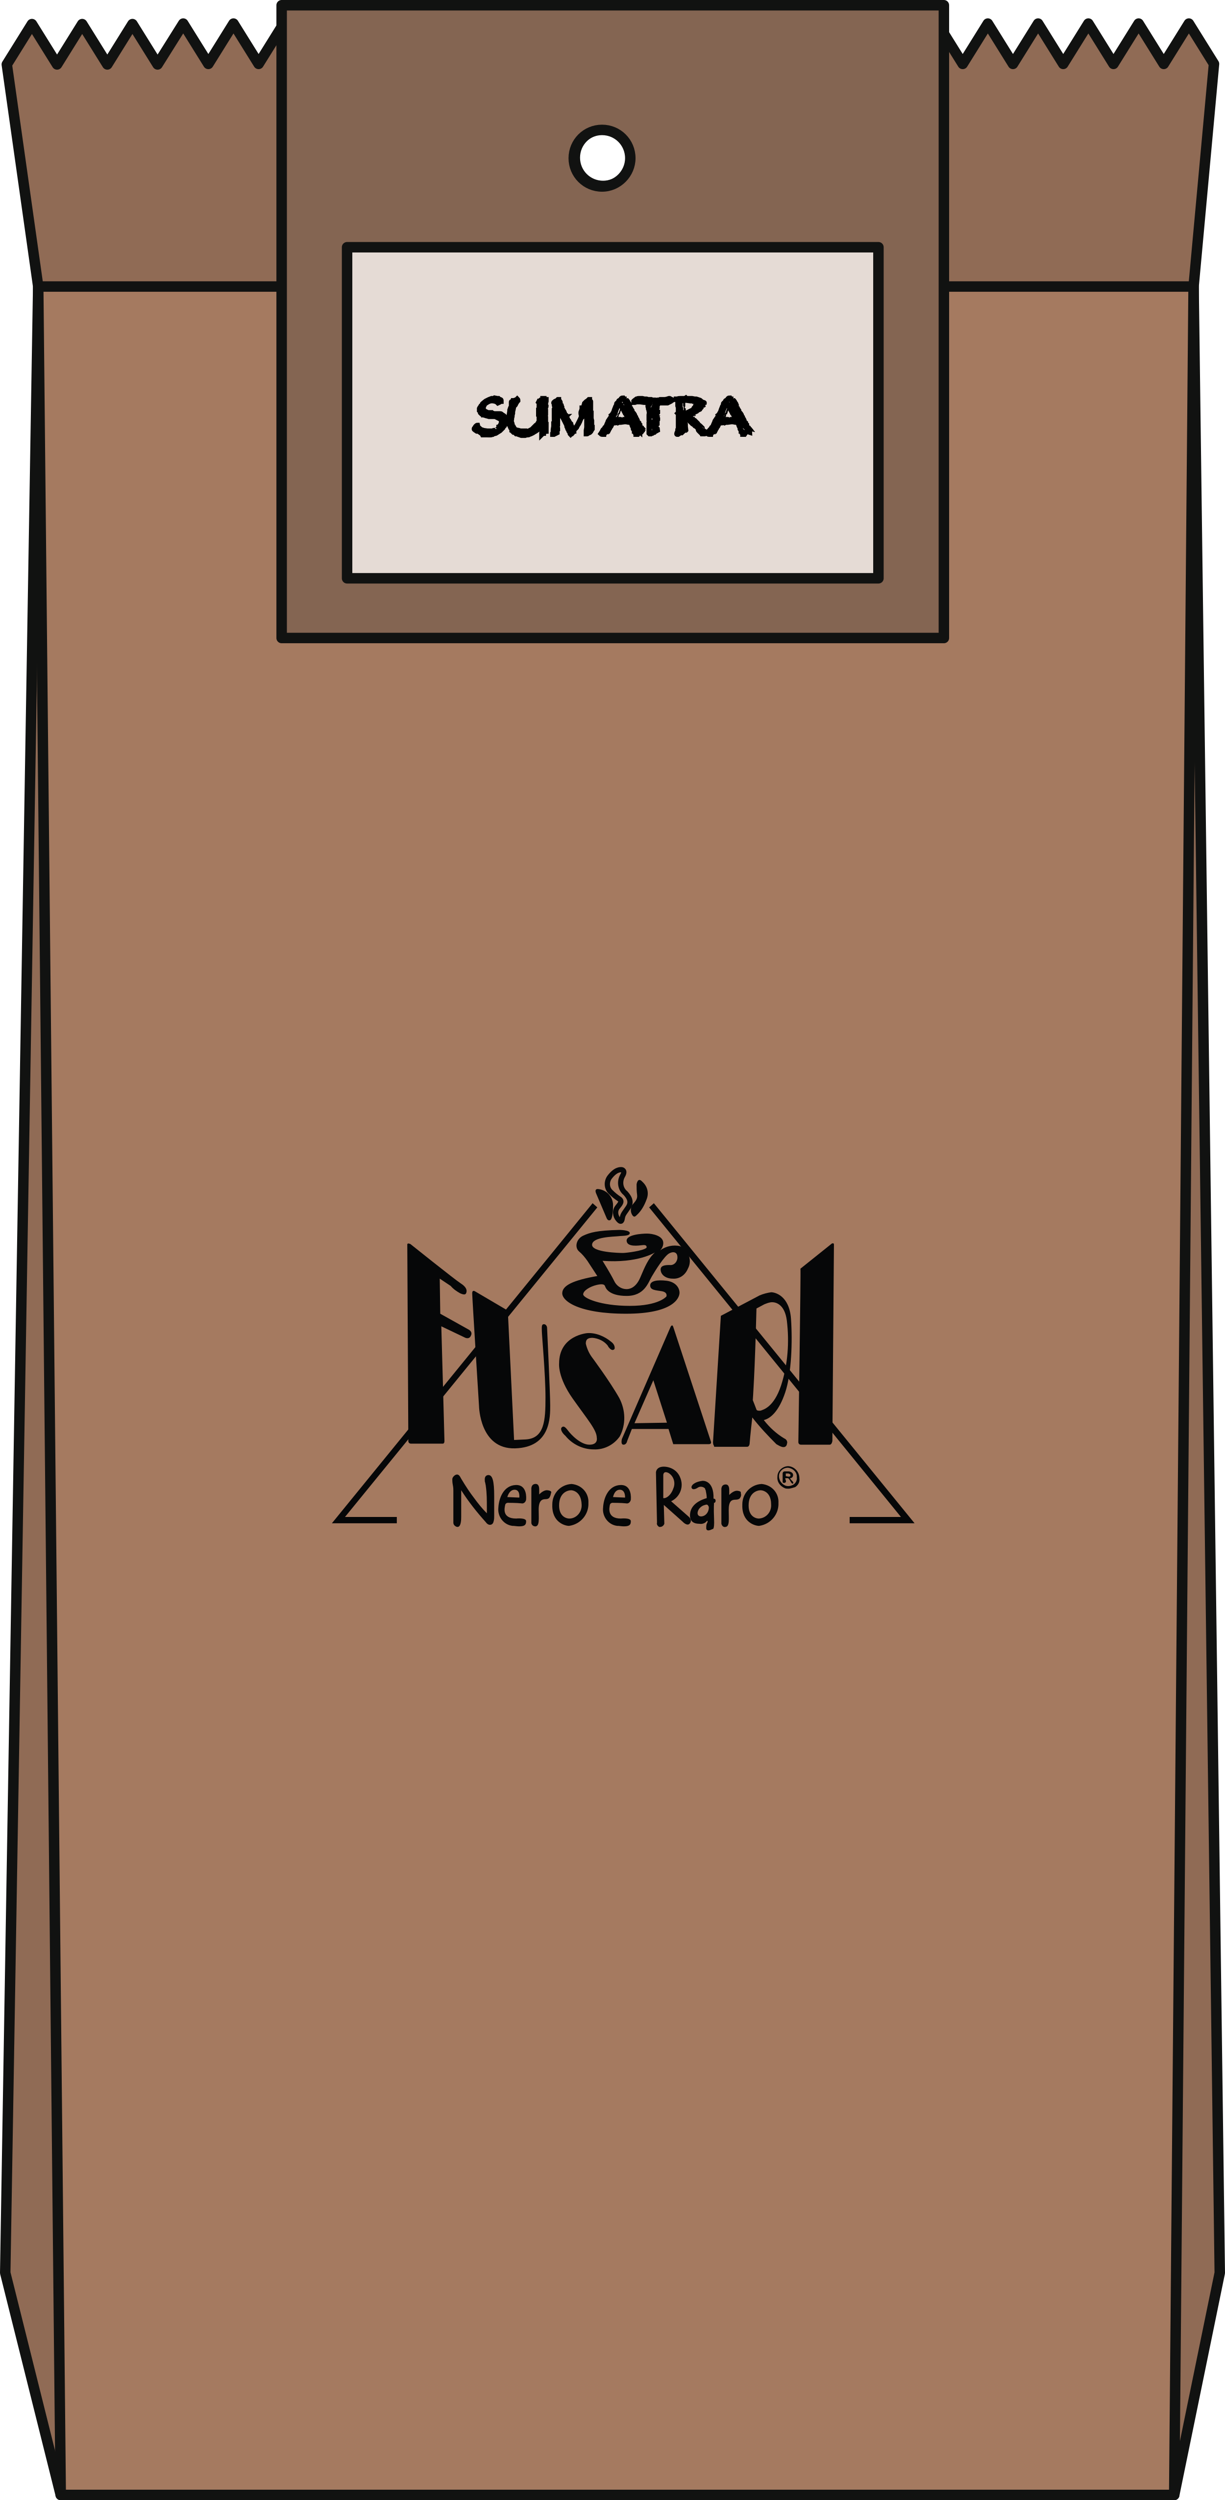 <?xml version="1.0" encoding="utf-8"?>
<!-- Generator: Adobe Illustrator 25.3.0, SVG Export Plug-In . SVG Version: 6.00 Build 0)  -->
<svg version="1.1" id="Livello_1" xmlns="http://www.w3.org/2000/svg" xmlns:xlink="http://www.w3.org/1999/xlink" x="0px" y="0px"
	 viewBox="0 0 234 477.3" style="enable-background:new 0 0 234 477.3;" xml:space="preserve">
<style type="text/css">
	.st0{fill:#906B55;stroke:#111211;stroke-width:2;stroke-linejoin:round;}
	.st1{fill:#A57A60;stroke:#111211;stroke-width:2;stroke-linejoin:round;}
	.st2{fill:#060708;}
	.st3{fill-rule:evenodd;clip-rule:evenodd;fill:#060708;}
	.st4{fill:none;stroke:#060708;}
	.st5{fill:#846552;stroke:#111211;stroke-width:2;stroke-linejoin:round;}
	.st6{fill:#E5DBD5;stroke:#111211;stroke-width:2;stroke-linejoin:round;}
	.st7{enable-background:new    ;}
	.st8{fill:none;stroke:#000000;}
</style>
<path class="st0" d="M224.3,476.3H11.6L1,433.9L7.3,54.7l-6-42.4l4.8-7.7l4.8,7.7l4.8-7.7l4.8,7.7l4.8-7.7l4.8,7.7L35,4.5l4.8,7.7
	l4.8-7.7l4.8,7.7l4.8-7.7l4.8,7.7l4.8-7.7l4.8,7.7l4.8-7.7l4.8,7.7L83,4.5l4.8,7.7l4.8-7.7l4.8,7.7l4.8-7.7l4.8,7.7l4.8-7.7l4.8,7.7
	l4.8-7.7l4.8,7.7l4.8-7.7l4.8,7.7l4.8-7.7l4.8,7.7l4.8-7.7l4.8,7.7l4.8-7.7l4.8,7.7l4.9-7.7l4.8,7.7l4.8-7.7l4.8,7.7l4.8-7.7
	l4.8,7.7l4.8-7.7l4.8,7.7l4.8-7.7l4.8,7.7l4.8-7.7l4.8,7.7l4.8-7.7l4.8,7.7L228,54.7l5,379.2L224.3,476.3L224.3,476.3z M115.2,24.7
	c-3,0-5.4,2.4-5.4,5.4s2.4,5.4,5.4,5.4s5.4-2.4,5.4-5.4S118.2,24.7,115.2,24.7L115.2,24.7z"/>
<path class="st1" d="M224.3,476.3H11.6L7.3,54.7H228L224.3,476.3z"/>
<path class="st2" d="M174.7,290.8h-12.4v-1.2h9.8L124,230.5l0.9-0.8L174.7,290.8z M75.8,290.8H63.4l49.8-61.1l0.9,0.8l-48.2,59.1
	h9.9L75.8,290.8z"/>
<path class="st3" d="M78.4,237.5c0,0-0.6-0.3-0.6,0.1s0.2,37.5,0.2,37.5c0,0.3,0.2,0.5,0.5,0.5l0,0h6c0,0,0.4,0.1,0.4-0.5
	s-0.6-21.9-0.6-21.9l4.4,2.1c0,0,0.8,0.5,1.2-0.2s0-1.1-0.6-1.4l-5.2-2.9l-0.1-6.7l2.1,1.4c0.5,0.6,1.1,1,1.8,1.4
	c0.9,0.4,1.1,0.2,1.2-0.2s0-1-1.1-1.7S78.4,237.5,78.4,237.5z M97,250.2l1.2,24.7l2.2-0.1c3.6-0.2,3.8-3.6,3.8-8s-0.7-12-0.7-12.7
	s-0.1-1.3,0.4-1.3s0.6,0.6,0.6,0.6s0.6,12.7,0.6,14.9s0.1,8-6.7,8.2s-6.9-8.1-6.9-8.1s-1.3-20.8-1.3-21.5s0.5-0.4,0.5-0.4L97,250.2z
	 M116.8,256.2c0.4,0.3,0.7,0.8,0.6,1.3c0,0-0.4,0.7-1.2-0.4l-0.1-0.2c-0.7-0.9-1.8-1.4-2.9-1.5c-0.8,0-1.3,0.2-1.3,1.1
	c0.2,0.9,0.6,1.8,1.1,2.5c0,0,3.5,4.7,5.3,7.9c1.2,2.3,1.3,5,0.1,7.3c-1.1,1.6-3,2.6-5,2.5c-2.1,0-4.1-1-5.4-2.6
	c-0.7-0.6-1-1.3-0.7-1.6s0.6-0.2,1.2,0.6s2.4,2.7,4.1,2.7s1.4-1.3,1.4-1.3c0-1.5-1.7-3.4-4.6-7.5s-2.6-6.7-2.6-6.7
	c0-5.4,5.4-5.8,5.4-5.8C113.8,254.4,115.5,255.1,116.8,256.2L116.8,256.2z M118.8,274.7l9.3-21.4c0,0,0.3-0.6,0.5,0
	s7.2,21.9,7.2,21.9s0.2,0.5-0.4,0.5h-6.8l-0.9-2.9h-7l-0.9,2.3c0,0-0.1,0.7-0.7,0.7S118.8,274.7,118.8,274.7L118.8,274.7z
	 M121.2,271.7l3.6-8.2l2.6,8.1L121.2,271.7z M136.2,275.3l1.5-24.1l7.4-3.9c0.7-0.3,1.5-0.5,2.2-0.6c0.8,0,3.5,0.7,3.8,5.1
	c0.3,4.3,0.1,10.4-1.1,14s-2.8,5-4.1,5.3c1.1,1.4,2.4,2.6,3.9,3.5c0.5,0.2,0.7,0.7,0.5,1.1l0,0v0.1c-0.4,1-1.6,0.1-2-0.1
	c-1.6-1.6-3.2-3.3-4.6-5.1c0,0-0.4,3.5-0.5,4.9c0,0,0,0.7-0.5,0.7h-6.3C136.5,276,136.2,276,136.2,275.3L136.2,275.3z M143.8,267.3
	c0,0,0.4-5.3,0.7-17.5l1.5-0.8c0.5-0.2,1-0.4,1.5-0.4c0.7,0,2.4,0.4,2.8,3.5c0.5,4.1,0.2,8.4-1.1,12.4c-1.4,4.2-3.4,4.6-3.9,4.8
	c0,0-0.7,0.1-0.8-0.2S143.8,267.3,143.8,267.3L143.8,267.3z M152.9,242.2l6-4.8c0,0,0.4-0.2,0.4,0.2s-0.3,37.5-0.3,37.5
	s-0.1,0.7-0.5,0.7H153c-0.3,0-0.5-0.2-0.5-0.5l0,0l0,0C152.5,274.8,153,242.2,152.9,242.2L152.9,242.2z"/>
<path class="st3" d="M113.9,227.9c0,0-0.5-1,0.4-0.9c1.7,0.2,2.9,1.6,2.8,3.3c0,2.4-0.5,2.6-0.5,2.6s-0.4,0.3-0.7-0.3L113.9,227.9z"
	/>
<path class="st4" d="M116.7,227.6c-0.8-0.7-0.9-1.9-0.3-2.8l0,0c1.2-1.6,2.1-1.5,2.3-1.5s0.8,0.2,0.2,1.2c-0.6,1.1-0.4,2.5,0.6,3.3
	c0.9,1,1.1,1.8,0.5,2.7s-1,1.3-1.1,1.9s-0.2,1.1-0.8,0.4c-0.6-0.7-0.7-1.7-0.1-2.4c0.5-0.6,0.9-1.1,0.3-1.5S117.2,228.1,116.7,227.6
	z"/>
<path class="st3" d="M121.6,226.1c0,0,0.2-1.5,1.1-0.5c1,0.9,1.3,2.2,0.8,3.4c-0.4,1.1-1,2.2-1.9,3c-0.3,0.3-0.5,0.4-0.8,0
	c-0.4-0.6-0.4-1.4,0-2c0.6-0.7,1-1.1,0.9-1.9C121.6,227.4,121.6,226.7,121.6,226.1z"/>
<path class="st3" d="M118.3,234.8c0,0,2,0,2,0.6s-1.4,0.5-2.2,0.6s-4.9,0.1-5,1.6s5.3,1.6,5.9,1.6s3.9-0.4,4.5-1
	c0,0,0.2-0.6-0.7-0.5s-3,0.4-3.1-0.8s2.9-1.4,3.9-1.4s3.1,0.4,3.1,1.8c0,0.5-0.2,1-0.6,1.4c1.1-0.8,2.5-1.1,3.8-0.8
	c1.6,0.7,2.3,2.6,1.6,4.1l0,0l0,0l-0.1,0.2c-0.5,1.2-1.6,2-2.9,1.9c-1.3,0-2.2-0.7-2.3-1.6s0.8-1,1.7-1c0.8,0.1,1.4-0.5,1.5-1.3l0,0
	l0,0V240c0-0.9-0.7-1.2-1.6-0.7s-2.6,3.2-3.3,4.4s-1.4,3.7-4.8,3.7s-4-1.5-4.1-1.8s-0.3-0.6-1.6-0.3s-2.6,1.1-2.6,1.8
	s3.3,2.2,8.9,2.2s7-1.8,7-1.8s0.3-0.8-0.9-1s-2.2-0.2-2.2-1.1s1.4-1.1,3.1-0.9c1.7,0.2,2.5,1.3,2.5,2.3s-1.2,4-10.2,4
	s-12.2-2.4-12.2-3.9s2.1-2.5,6.7-3.3l-1.9-2.9c-0.5-0.7-1-1.3-1.6-1.8c-0.9-0.8-0.5-2.4,0.8-3S114,234.9,118.3,234.8z M122.3,243.9
	c-0.9,2.1-2.2,2.2-2.6,2.2c-1.1,0-2-0.7-2.4-1.6c-0.7-1.4-2.2-3.8-2.2-3.8c6.8,0.5,10-1.6,10-1.6
	C123.8,240.3,123.2,241.8,122.3,243.9L122.3,243.9z"/>
<path class="st3" d="M109.2,283.3c-2.1,0.1-3.7,1.8-3.7,3.9l0,0v0.1c-0.1,3.3,2.4,4,3.2,4c2.2-0.3,3.8-2.2,3.7-4.4
	C112.5,285.1,111.2,283.5,109.2,283.3L109.2,283.3L109.2,283.3z M108.7,289.9c0,0-1.9,0-1.9-2.5s1.7-2.9,2.3-2.9c0,0,1.9,0,2,2.7
	c0.1,1.4-0.9,2.6-2.2,2.7l0,0L108.7,289.9L108.7,289.9z"/>
<path class="st3" d="M105,285.8c0,0-0.1,0.4-0.8,0.4s-1.3,0.3-1.3,2s0.2,3.1-0.6,3.2c-0.4,0-0.7-0.2-0.8-0.6l0,0v-0.2v-6.3
	c0,0-0.1-0.9,0.7-1s0.8,0.8,0.8,1.1c0,0.3,0,0.6,0,0.9c0,0,0.8-0.9,1.6-0.8s0.7,0.4,0.7,0.4C105.2,285.2,105.2,285.5,105,285.8z"/>
<path class="st3" d="M145.5,283.3c-2.1,0.1-3.7,1.8-3.7,3.9v0.1c-0.1,3.3,2.4,4,3.2,4c2.2-0.3,3.8-2.2,3.7-4.4
	C148.8,285.1,147.5,283.5,145.5,283.3L145.5,283.3L145.5,283.3z M144.9,289.9c0,0-1.9,0-1.9-2.5s1.7-2.9,2.3-2.9c0,0,2,0,2,2.7
	c0.1,1.4-0.9,2.6-2.3,2.7L144.9,289.9L144.9,289.9z"/>
<path class="st3" d="M141.4,285.9c0,0-0.1,0.4-0.9,0.4s-1.3,0.3-1.3,2s0.2,3.1-0.6,3.2c-0.4,0.1-0.7-0.2-0.8-0.6l0,0l0,0
	c0-0.1,0-0.1,0-0.2v-6.3c0,0-0.1-0.9,0.7-1s0.8,0.8,0.8,1.1c0,0.3,0,0.6,0,0.9c0,0,0.8-0.9,1.6-0.8s0.6,0.4,0.6,0.4
	C141.6,285.3,141.6,285.6,141.4,285.9z"/>
<path class="st3" d="M98.6,289.9c-2.8,0-2.2-2.1-2.1-2.6s0.7-0.4,0.7-0.4s1.5,0,2.4,0.1c0.4,0.1,0.8-0.2,0.9-0.7v-0.1
	c0,0,0.3-2.8-2-2.7s-3.2,2.5-3.3,4.3c-0.2,1.7,1,3.3,2.7,3.5l0,0h0.2c2.2,0.3,2.4-0.2,2.4-0.9S98.6,289.9,98.6,289.9z M98.3,284.4
	c1.1,0,0.9,1.5,0.9,1.5l-2.3-0.1C96.9,285.9,97.2,284.4,98.3,284.4L98.3,284.4z"/>
<path class="st3" d="M118.6,289.9c-2.7,0-2.2-2.1-2.1-2.6s0.7-0.4,0.7-0.4s1.5,0,2.4,0.1c0.4,0.1,0.8-0.2,0.9-0.7l0,0l0,0v-0.1
	c0,0,0.3-2.8-2-2.7s-3.2,2.5-3.3,4.3c-0.2,1.7,1,3.3,2.7,3.5l0,0c0.1,0,0.2,0,0.2,0c2.2,0.3,2.4-0.2,2.4-0.9
	S118.6,289.9,118.6,289.9z M118.4,284.4c1.1,0,1,1.5,1,1.5l-2.3-0.1C117.1,285.9,117.3,284.4,118.4,284.4z"/>
<path class="st3" d="M136.4,286.9c0.2,0,0.3-0.2,0.3-0.4c0-0.2-0.1-0.4-0.4-0.4c0.1-3.6-2.1-3.4-2.1-3.4c-1.6,0.2-2.2,0.9-2.1,1.3
	s0.6,0.4,1.2,0c0.4-0.3,1.1-0.2,1.4,0.2c0,0,0,0,0,0.1s0.1,0.1,0.1,0.2c0.1,0.5,0.2,1,0.2,1.5c-2.4,0.7-3.2,2-3.2,3.3
	s0.9,1.6,1.8,1.6c0.5,0.1,1.1-0.1,1.4-0.5c0.2-0.2,0.2,0.1,0.1,0.3s-0.2,0.3-0.2,1c0,0.9,1.2,0.2,1.2,0.2s0.4,0.3,0.3-1.9
	S136.4,286.9,136.4,286.9z M134.6,289.3c-0.9,0.5-1.8,0-1.1-1.2c0.3-0.4,0.7-0.7,1.2-0.8c0.2-0.1,0.5-0.1,0.6,0.2l0,0
	c0.1,0.1,0.1,0.2,0.1,0.3C135.4,288.4,135.1,289,134.6,289.3L134.6,289.3z"/>
<path class="st2" d="M87.4,291.5c-0.2,0-0.4-0.1-0.6-0.3c-0.1-0.1-0.2-0.3-0.2-0.5s0-0.4,0-0.8s0-0.6,0-0.7s0-0.6,0-1.1s0-0.8,0-1.1
	s0-0.6,0-1.2s0-0.9,0-1.2s0-0.6-0.1-1.1s-0.1-0.9-0.1-1.1s0.1-0.4,0.3-0.6c0.2-0.2,0.4-0.3,0.6-0.3c0.3,0,0.5,0.2,0.8,0.8
	c0.9,1.5,1.7,2.7,2.4,3.6c0.8,1.1,1.6,2.1,2.5,3c0-0.1,0-1.1,0-1.1c0-1.4,0-2.7-0.2-4.1c0-0.2-0.1-0.4-0.1-0.6
	c-0.1-0.2-0.1-0.4-0.1-0.7c0-0.7,0.5-0.8,0.7-0.8c0.8,0,1.1,1.2,1.1,4c0,0.4,0,1.1,0,1.9s0,1.5,0,1.9c0,0.3,0,0.7-0.1,1
	c-0.1,0.6-0.5,0.7-0.7,0.7c-0.3,0-0.6-0.2-0.8-0.5c-1.7-1.9-3.3-3.9-4.7-6.1v0.8v1.3c0,0.3,0,0.8,0,1.5s0,1.1,0,1.5
	S88.1,291.5,87.4,291.5z"/>
<path class="st3" d="M131.5,289.5l-3.3-2.9c1.7-0.8,2.5-2.8,1.7-4.6c-0.5-1.2-1.6-1.9-2.9-2c-1.7-0.1-1.7,1.1-1.7,1.1l0.2,9.6
	c-0.1,0.3,0.1,0.6,0.4,0.8l0,0c0.1,0,0.2,0,0.2,0c0.4,0,0.7-0.3,0.8-0.6l0,0v-0.1l-0.1-3.5l3.6,3.2c0,0,0.9,1,1.4,0.3
	S131.5,289.5,131.5,289.5z M126.7,286v-4.4c0,0,0-0.9,1-0.4c1,0.6,1.4,1.9,0.9,3C128.2,285.4,127.3,286.1,126.7,286L126.7,286z"/>
<path class="st2" d="M150.6,284.2c-0.2,0-0.5,0-0.7-0.1c-0.9-0.4-1.5-1.2-1.4-2.2c0-1.1,1-2,2.1-2l0,0c1.2,0.1,2.1,1.1,2.1,2.3
	c0.1,0.7-0.2,1.3-0.8,1.7C151.5,284,151,284.2,150.6,284.2z M150.5,280.2c-0.9,0-1.7,0.7-1.7,1.6l0,0l0,0c0,0.8,0.5,1.5,1.2,1.8
	c0.5,0.2,1.1,0.1,1.6-0.2c0.4-0.3,0.7-0.8,0.6-1.4C152.3,281.1,151.5,280.3,150.5,280.2L150.5,280.2z"/>
<path class="st3" d="M149.5,282.7v-1.4c0,0,0-0.4,0.4-0.4h0.8c0,0,0.8,0.1,0.8,0.7c0,0.3-0.2,0.6-0.6,0.6c0.1,0.2,0.3,0.4,0.5,0.6
	c0.1,0.1,0.2,0.3,0.1,0.4l0,0l0,0c-0.1,0.1-0.3,0-0.5-0.4s-0.4-0.6-0.5-0.6H150c0,0,0,0.2,0.1,0.4s0,0.5-0.3,0.5
	S149.5,283,149.5,282.7z M150.1,281.8v-0.5h0.5c0,0,0.4,0.1,0.4,0.3s-0.1,0.3-0.3,0.3S150.1,281.8,150.1,281.8L150.1,281.8z"/>
<path class="st5" d="M53.8,1v120.8h126.5V1H53.8z M115,35.6c-3,0-5.4-2.4-5.4-5.4s2.4-5.4,5.4-5.4s5.4,2.4,5.4,5.4l0,0
	C120.4,33.1,118,35.6,115,35.6L115,35.6z"/>
<rect x="66.3" y="47.2" class="st6" width="101.5" height="63.2"/>
<g>
	<g class="st7">
		<path d="M96.5,80.4c0,0.1,0,0.2,0,0.3l-0.2,0l-0.1,0l0,0.1c0.1,0,0.1,0.1,0.1,0.2c0,0.1,0,0.2,0,0.3l-0.3,0.3L96,81.7l-0.2,0.2
			l-0.2,0.2l-0.1,0.1l-0.8,0.5l-0.4,0.1c-0.1,0-0.2,0.1-0.2,0.1c0,0,0,0-0.1,0c-0.1,0.1-0.2,0.1-0.3,0.1l-0.2,0H93l-0.2,0l-0.6,0
			L92,82.6l-0.1,0l0.1,0l-0.1,0l-0.1,0l-0.4-0.3l-0.3,0l-0.3-0.2c-0.1-0.1-0.2-0.1-0.2-0.2c0-0.1,0-0.1,0.1-0.2
			c0.1-0.1,0.1-0.2,0.2-0.3c0.1-0.1,0.2-0.2,0.3-0.2l0.1,0.4c0.1,0,0.1,0.1,0.1,0.1s0,0.1,0.1,0.1l0.1,0l0.1,0.1l0.1,0.1l0.3,0.1
			l0.3,0.1l0.7,0.1c0.1,0.1,0.2,0.1,0.2,0.1c0,0,0.1,0,0.1-0.1l0.1,0l0.6,0l0.2-0.1l0.1,0l0.2,0l0.2-0.1c0.1,0,0.2-0.1,0.2-0.2
			L95,82l0.2-0.2c0,0,0.1-0.1,0.1-0.2c0.1,0,0.2,0,0.2-0.1l0-0.1l0-0.1l0.1-0.1l0.2-0.5h0l0-0.3l-0.1-0.3l0-0.1l-0.1,0l-0.4-0.2
			l-0.4-0.2l-0.1-0.1l-0.1-0.1l-0.1,0.1l0,0l-0.7,0l-0.2-0.2l-0.1,0.2l-0.1,0l-0.3-0.1c-0.2,0-0.3-0.1-0.4-0.1
			c-0.1,0-0.2-0.1-0.3-0.1l0-0.1L92.1,79c0,0,0,0-0.1,0c-0.1-0.1-0.2-0.2-0.2-0.2c0-0.1-0.1-0.2-0.1-0.3l0,0l-0.1-0.1l0-0.2l0-0.2v0
			l0.1-0.2l0.1-0.1l0.1-0.2l0.2-0.1c0.1-0.1,0.1-0.1,0.1-0.3l0.1-0.1l0.5-0.4l0.2-0.1l0.4-0.2l0.5-0.2l0.1,0l0.1,0l0.3,0l0.1-0.1
			l0.5,0.1l0.2,0l0.1,0.1l0.2,0.1c0.2,0,0.2,0.1,0.2,0.2c0,0,0,0,0,0.1c-0.1,0-0.1,0-0.1,0l-0.1,0.1c-0.1,0.1-0.2,0.1-0.4,0.2
			l-0.1-0.1l-0.3-0.2l-0.1,0l-0.4-0.1l-0.2,0l-0.3,0l-0.5,0.2l-0.3,0.2L92.7,77l-0.1,0.1l-0.2,0.4l-0.2,0.1l0,0.1l0.1,0.1
			c0,0,0,0.1,0,0.1c0,0,0,0.1,0,0.2l-0.2,0.1l0,0.1l0.1,0l0.2,0l0.2,0.2l0.4,0.2l0.1,0.1l0.3,0l0.3,0l0,0.1l0.1,0l0.2,0
			c0,0,0.1,0,0.1,0l0.3,0.1l0.1,0c0,0.2,0.1,0.2,0.1,0.2c0,0,0,0,0,0c0,0,0,0,0,0L95,79l0.3,0l0.2,0c0.1,0,0.2,0,0.3,0.1l0.2,0.2
			c0,0,0,0,0,0s0,0,0,0c0,0,0,0,0.1,0h0c0,0,0.2,0.1,0.3,0.3l0.1,0.1l0,0.1L96.5,80.4z"/>
		<path d="M104.3,76.3l0,0.3l-0.1,0.4l0,0.2l0,0.1l0.1,0.2v0c0,0.1,0,0.1-0.1,0.3l-0.1,0.1l-0.1,0l0.1,0.1c0.1,0.1,0.1,0.2,0.1,0.2
			c0,0,0,0.1,0,0.1l0,0.3v0.2l-0.1,0l0,0l0,0.2v0l0.1,0.6l0,0.1c-0.1,0-0.1,0.1-0.1,0.1s0,0.1,0.1,0.2l0,0.4l0,0.1
			c0,0.1,0,0.1,0,0.1c0,0,0,0.1,0.1,0.2c0,0.1,0,0.1,0,0.2c0,0.1,0,0.1-0.1,0.2c0.1,0.1,0.1,0.1,0.1,0.1l0,0.4l0,0.5v0.1
			c-0.1,0-0.1,0-0.2,0.1c-0.1,0-0.2,0.1-0.3,0.2l0,0.1l-0.1,0l-0.2,0.2c0-0.1,0-0.1,0-0.2c0-0.1,0-0.2,0.1-0.3h0.1
			c0-0.1,0-0.1,0-0.1s-0.1,0-0.1-0.1l0-0.5l0,0l0-0.2c0,0-0.1,0-0.1,0c0,0,0,0,0,0c0,0,0,0,0,0l0,0.1h-0.1c0,0-0.1,0-0.1,0l-0.1,0.1
			l-0.2,0.1l-0.7,0.5l-0.2,0.1l-0.3,0.2l-0.4,0.2l-0.3,0.1c-0.1,0.1-0.2,0.1-0.3,0.1h-0.2l-0.3,0.1l-0.3,0l-0.2,0l-0.2,0L99,82.9
			l-0.2-0.1l-0.2,0l-0.2-0.2l-0.1-0.1l-0.2,0L98,82.4l0-0.1l-0.2-0.1c0,0,0-0.2,0-0.3v-0.1l-0.2-0.1l-0.1-0.2l-0.1-0.3l-0.1-0.1
			l0.1-0.2c-0.1-0.1-0.1-0.1-0.2-0.2c0-0.1-0.1-0.1-0.1-0.2c0-0.1,0-0.1,0-0.2l0.1-0.3l0-0.4l0.1-0.1c0.1,0,0.1,0,0.1,0
			c0,0,0.1,0,0.1-0.1s0-0.1-0.1-0.1v-0.2l-0.1,0l0.1-0.6l0-0.1l0-0.1l0.1-0.3l0.1-0.1l0-0.1l0.1-0.1c0-0.1,0-0.1,0-0.2
			c0-0.1,0.1-0.3,0.2-0.5l-0.1-0.1l-0.1,0.1c0-0.1,0-0.2,0-0.2c0-0.1,0-0.1,0.1-0.1c0.1,0,0.1-0.1,0.2-0.1l0.1,0l0-0.1l0.1,0
			l0.5-0.2l0.1-0.1c0.1,0.1,0.1,0.2,0.1,0.2c0,0,0,0.1,0,0.1l-0.1,0.1l-0.2,0.3l-0.1,0l0,0.2l-0.1,0.2l-0.2,0.2l-0.1,0.2l-0.1,0.5
			l-0.1,0.4l0,0.3l-0.1,0.4l0,0.2l-0.1,0.4l0,0.2l-0.1,0.2l0.2,0.6l0,0.1c0,0-0.1,0-0.1,0.1c0,0,0,0.1,0,0.1c0,0.1,0.1,0.1,0.2,0.1
			l0.1,0.1l0.1,0.2l0.2,0.3l0,0.1l0.1,0l0.2,0.1l0.5,0.1l0.3,0.1l0.2,0.1c0.1,0.1,0.1,0.1,0.2,0.1c0,0,0.1-0.1,0.1-0.2l0.6,0
			l0.1,0.1l0.1,0l0.4-0.1l0.1-0.1l0.4-0.2l0.2-0.2l0.1,0l0.3-0.2l0.2-0.1l0-0.1l-0.1-0.1l0.1-0.1l0.2-0.1l0.3-0.5l0.1-0.1
			c0,0,0-0.1,0-0.2v-0.1V80l0-0.4c0,0,0.1-0.1,0.1-0.1c0,0,0-0.1,0-0.2l-0.2-0.1l0-1.1l0.1-0.1c0-0.1,0-0.1,0-0.1c0-0.1,0-0.1,0-0.2
			l0,0l0-0.1l0-0.4c0,0,0-0.1,0.1-0.2l-0.2-0.2l0.1-0.2h0.1c0.1-0.1,0.2-0.2,0.2-0.2l0.1,0l0.1-0.1l0.1,0c0.1-0.1,0.1-0.2,0.1-0.2
			s0.1,0,0.2,0l0,0.1V76.3z"/>
		<path d="M112.9,82.2c0,0.1-0.1,0.2-0.2,0.3c-0.1,0.1-0.2,0.1-0.2,0.1c0,0,0,0-0.1,0l-0.1,0.1c-0.1,0.1-0.1,0.1-0.2,0.1l-0.1,0
			l0-0.1l0-0.3l0-0.2l0.1-0.6l0-0.3l0-0.6l0-0.2l0-0.5l0-0.3l0-0.2l-0.1-0.6l0.1-0.1l-0.1,0v-0.1l-0.1-0.3l0-0.3l0-0.1l-0.1,0l0,0.1
			l0,0.1l-0.3,0.4l0,0.1l-0.1,0.1l0,0.1l-0.1,0.1l0,0.2l-0.1,0.3l0,0.1c-0.1,0.1-0.2,0.2-0.2,0.2l-0.2,0.4l-0.4,0.8l-0.3,0.6
			l-0.1,0.1l-0.3,0.3c0,0-0.1,0.1-0.1,0.1c0,0,0,0,0,0c0,0.1,0,0.1,0,0.2l0,0c-0.1,0-0.1,0-0.1,0.1c0,0-0.1,0.1-0.1,0.1
			c0,0.1-0.1,0.2-0.1,0.2c0,0-0.1,0.1-0.1,0.1s-0.1,0-0.2,0.1c-0.1-0.1-0.1-0.2-0.1-0.2s0-0.1,0-0.1l0,0c0-0.1,0-0.1-0.1-0.2l0,0
			l-0.1-0.1l-0.1-0.3l-0.1-0.1l-0.1-0.3l-0.1-0.2c0-0.1,0.1-0.2,0.1-0.2c0-0.1,0-0.1,0-0.1l-0.2-0.1l-0.6-1.2l-0.2-0.3h0l0-0.1
			l-0.1-0.2l0-0.1l-0.1,0l-0.1-0.1c-0.1-0.2-0.2-0.3-0.2-0.4s-0.1-0.2-0.1-0.3c-0.1,0-0.1,0-0.2-0.1l-0.1,0.2h-0.1l0,0
			c0,0.1,0.1,0.1,0.1,0.2l0,0.4c0,0.1,0,0.1,0,0.1c0,0,0,0.1,0,0.1c0,0,0,0.1-0.1,0.1l0.1,0.2l0,0.1l0,0.3l0,0.2l0,1.1l-0.1,0.2
			c0,0.1,0.1,0.2,0.1,0.3v0v0.1c-0.1,0-0.1,0-0.2,0.1s0,0.1-0.1,0.2l0.2,0.1l0,0.1v0.1c0,0.1,0,0.2,0,0.2l-0.4,0.2l-0.2,0.1l-0.1,0
			l-0.1,0l0-0.1l0-0.1l0.1-0.2v-0.5l0.1-0.6l0-0.3l0-0.1l0-0.2l0-0.1c0,0,0.1-0.1,0.1-0.2l0.1,0c0-0.1,0-0.1,0-0.1l-0.1-0.1
			c0,0,0,0,0,0s0,0,0,0c0,0,0-0.1,0.1-0.2c-0.1-0.1-0.1-0.2-0.1-0.2v0l0-0.6l0-0.5l0-0.1l0.2,0c0,0,0-0.1,0-0.1v0l-0.2,0l0-0.2
			l0.2,0l0-0.1c0-0.1,0-0.1-0.1-0.1l0-0.3h0l0-0.1l-0.1-0.5l0-0.2l-0.1-0.2c0-0.1,0.1-0.1,0.2-0.2l0.1,0l0.1-0.1l0.1,0l0.2-0.2
			c0,0,0.1-0.1,0.1-0.1l0.1,0c0,0.1,0,0.1,0,0.1c0,0,0.1,0.1,0.1,0.1c0,0,0,0.1,0,0.1c0,0,0,0.1,0.1,0.1s0.1,0.1,0.1,0.2l0,0.1
			l0,0.2l0,0.1l0.2,0.1l0.1,0.4l-0.1,0.2l0.1,0l0,0.1c0.1,0,0.2,0.1,0.2,0.2l0.2,0.3l0.2,0.5c-0.1,0.1-0.1,0.1-0.1,0.2l0,0.1l0.1,0
			c0.1,0,0.1,0,0.1,0s0,0.1,0.1,0.1l-0.1,0.1c0,0,0.1,0.1,0.1,0.1h0.1l0.1,0.1c0.1,0.2,0.2,0.4,0.2,0.4l0,0.2l0,0.1l0.1,0l0.1,0
			l0.1,0.2l0.2,0.2l0,0.2l0.1,0.1l0.1,0.3l0.1,0.1l0.2,0.3l0.1,0.1l0.1-0.1l0.4-0.4l0.2-0.3l0.2-0.3l0.2-0.4l0.4-1L111,79l0-0.3
			l0.2-0.6l0-0.2l0.1,0l0.1,0v0l0.1,0l0-0.1l-0.1,0c0-0.1,0.1-0.2,0.1-0.2l0.1,0l0.1-0.1c0-0.1-0.1-0.1-0.1-0.2
			c0.1-0.1,0.1-0.1,0.1-0.2c0,0,0,0,0-0.1l0.1-0.1l0.2-0.2l0.3-0.2c0.1-0.1,0.2-0.2,0.2-0.2l0.1,0l0,0.3l0,0l0.1,0
			c0.1,0,0.1,0,0.1,0.1l0,0.2l0,0.2l-0.1,0l0,0.1l0.1,0.2l0,1v0c0,0.1,0,0.1,0,0.1l-0.1,0.2c0,0,0,0.1,0,0.1c0,0,0.1,0.1,0.1,0.1
			c0,0,0.1,0,0.1,0l0,0.2l0,0.8l0.1,0.4l0,0.6l0,0.4c0,0.1,0,0.1,0,0.2c0,0.1,0.1,0.1,0.1,0.1s0,0.1,0,0.3L112.9,82.2L112.9,82.2z"
			/>
	</g>
	<g class="st7">
		<path d="M123.2,82.4C123.2,82.4,123.2,82.4,123.2,82.4l-0.2,0.2l-0.2,0.3h-0.2l-0.1,0l0-0.1l-0.1-0.1l0-0.1l0-0.1
			c0-0.1-0.1-0.2-0.1-0.2h-0.1l0-0.1l-0.2-0.3l0-0.2l-0.2-0.4c0-0.1,0-0.1,0-0.2c0,0,0,0,0,0c0,0,0,0,0,0c-0.1,0-0.1-0.1-0.1-0.1
			c-0.1-0.2-0.2-0.4-0.2-0.5l-0.2-0.1c0,0.1-0.1,0.2-0.2,0.2h0l-0.5-0.1l-0.2,0l-0.1,0l-0.7,0.1l-0.4,0l-0.2,0.1l-0.2-0.1l-0.1,0
			c0,0.1-0.1,0.1-0.1,0.1s-0.1,0-0.1,0h0l-0.4,0l-0.2,0l-0.2,0c-0.1,0-0.2,0.1-0.2,0.3l-0.1,0.2l-0.1,0c-0.1,0.3-0.2,0.5-0.4,0.7
			l0,0.1l-0.1,0.1l-0.3,0.6c0,0.1-0.1,0.1-0.2,0.1l0,0.1c0,0-0.1,0-0.2,0c-0.1,0-0.2,0-0.3-0.1l0.2-0.3l0.1-0.2l0.1-0.2l0.1-0.1
			l0.1-0.1v0c0.1,0,0.2-0.1,0.2-0.2v-0.1l0.2-0.2l0.2-0.5l0.1-0.2l0.1-0.3l0.2-0.3l0.2-0.3l0.2-0.2c0,0,0,0,0,0c0,0,0-0.1,0-0.1
			c0.1,0,0.1-0.1,0.1-0.1c0,0,0.1-0.1,0.1-0.1l-0.1-0.1l0.1-0.1l0.1-0.2c0,0,0.1-0.1,0.1-0.1l0,0l0.2-0.6l0.2-0.5
			c0-0.1,0.1-0.2,0.2-0.3l0-0.1l0-0.1c0-0.1,0-0.2,0.1-0.2c0,0,0-0.1,0.1-0.1s0.1,0,0.2,0l0-0.1l0-0.1c0,0,0-0.1,0-0.1
			c0,0,0-0.1,0.1-0.1l0.3-0.2l0.1-0.2c0.1-0.1,0.2-0.1,0.3-0.1l0.1,0.2h0.1l0,0.1l0.1,0.1l0.1,0.2l0.2,0.3l0.1,0.3l0.1,0.2l-0.1,0
			c0,0,0,0.1,0,0.1c0.1,0.1,0.2,0.1,0.2,0.2l0,0.1l0.1,0.1l0.1,0.2l0.1,0.1l0,0l0,0.1l0,0.1l0.1,0.1l0.1,0.1l0.2,0.3l0.1,0.2v0.1
			c0.1,0.1,0.2,0.2,0.2,0.3c0,0,0,0,0,0.1l0.1,0.1l0.2,0.4c0,0,0,0.1,0,0.1c0,0,0,0.1,0.1,0.1c0,0,0,0.1,0.1,0.1
			c0.1,0.1,0.1,0.1,0.1,0.2c0,0,0,0.1,0,0.1c0.1,0.1,0.2,0.1,0.2,0.2c0,0,0,0,0,0l0,0.2c0,0,0,0,0,0.1l0.2,0.1l0.1,0.1l0,0.1
			c0,0,0.1,0.1,0.2,0.1v0.1l0.2,0.2L123,82l0.1,0.1c0,0,0.1,0.1,0.1,0.2C123.2,82.3,123.2,82.4,123.2,82.4z M121.2,79.9L121.2,79.9
			L121.2,79.9l0-0.1H121c0,0-0.1-0.2-0.1-0.4l0-0.1l-0.2,0l-0.2-0.5h-0.1l-0.3-0.6l0-0.1l0-0.1l-0.2-0.1l-0.4-0.7
			c0,0-0.1-0.1-0.2-0.2l-0.1,0l-0.1,0.2l0,0c0,0.1-0.1,0.2-0.1,0.3s-0.1,0.1-0.1,0.1c-0.1,0.1-0.1,0.2-0.1,0.2l0,0.1l-0.2,0.5
			c0,0.1,0,0.1-0.1,0.2s0,0.1,0,0.1c0,0,0,0,0,0.1c0,0,0,0-0.1,0.1l0,0.1c0,0.1,0,0.1-0.1,0.1c0,0-0.1,0-0.1,0l0,0.1
			c0,0.2,0,0.3-0.1,0.4c0,0.1-0.1,0.1-0.2,0.2l0.1,0.1c0,0-0.1,0-0.1,0s0,0.1,0,0.1l0,0.1l0.1,0l0.2,0l0.1,0l0.1,0l0,0l0.1,0l0.6,0
			l0.4,0l0.2,0.1c0,0,0,0,0.1,0c0,0,0,0,0.1,0c0.1,0,0.2,0,0.3,0l0.1,0l0,0l0,0c0,0,0.1,0,0.1-0.1l0.1,0c0.2,0,0.3,0,0.4,0
			c0.1,0,0.1,0,0.2,0c0,0,0,0,0.1,0C121.1,79.9,121.1,79.9,121.2,79.9z"/>
	</g>
	<g class="st7">
		<path d="M129.3,76.3L129.3,76.3l-0.2,0.3l-0.4,0.2l-0.2,0.1c0,0-0.1,0-0.1,0h0l-0.3,0l-0.7,0l-0.5,0l-0.4,0l-0.2,0l-0.1,0
			l-0.1,0.2l0,0.1l0,0.2v0l-0.1,0.2l0,0.2l0,0.2l0,0.1c-0.1,0-0.1,0-0.1,0c0,0,0,0.1,0,0.1c0.1,0,0.2,0,0.2,0.1l0,0.4v0.2
			c0,0.1-0.1,0.2-0.2,0.3c0,0,0,0.1,0,0.1c0,0,0,0,0.1,0c0,0,0.1,0,0.1,0l0,0.1c0,0-0.1,0.1-0.1,0.1s0,0.1,0,0.1l0.1,0.1V80v0.2
			c0,0.1,0,0.1-0.1,0.2l0,0.1l0,0.1l0,0.2l0,0.1l0,0.1l0,0.2c-0.1,0.1-0.2,0.1-0.2,0.2c0,0.1,0.1,0.1,0.2,0.2l0.1,0.8l-0.1,0.1
			l-0.1,0l-0.3,0.2l-0.1,0h-0.1l-0.1,0.1c0,0-0.1,0-0.1,0l-0.1,0l-0.1-0.1c0,0,0,0,0,0c0,0,0,0,0,0l0-0.2l0-0.3l0-0.4l0-0.6l0-0.4
			v-0.1l0.1-0.1l-0.1-0.4l0-0.3l0-0.4l0-0.3l0,0c0-0.1,0-0.2,0.1-0.3l0-0.1c-0.1-0.2-0.1-0.3-0.1-0.4v0l0-0.1l-0.1-0.2l0-0.1
			l-0.1-0.4l0-0.1l0.2-0.3c0.1,0,0.1-0.1,0.1-0.1c0,0,0-0.1,0-0.1l-0.3-0.1h-0.1l-0.1,0l-0.2-0.1l-0.4,0l-0.7-0.1l-0.7,0l-0.1,0
			c-0.1,0.1-0.2,0.1-0.2,0.1h0l-0.1,0l-0.1,0c0-0.1,0-0.2,0-0.2c0,0,0.1-0.1,0.1-0.1l0.4-0.3c0.1,0,0.2-0.1,0.4-0.1h0.1
			c0,0.1,0.1,0.1,0.2,0.1c0.1,0,0.1,0,0.2-0.1l0.2,0l0.4,0.1l0.4,0l0.3,0.1l0.6,0l0.2,0.1l0.1,0l0,0l0.1,0c0.2,0,0.3,0,0.4,0
			c0.1,0,0.1,0,0.2,0.1l0.2,0l0.1-0.1l0.2,0l0.2-0.1l0.4,0l0.2,0c0.1,0,0.2,0,0.2,0c0.3,0,0.6-0.1,0.9-0.2l0.1,0L129.3,76.3z"/>
		<path d="M136.3,82.5l-0.1,0.1l-0.1,0.1l-0.2,0l-0.3,0.1c-0.1,0-0.2,0-0.3,0h-0.2c-0.1-0.2-0.2-0.2-0.2-0.2l-0.2-0.2l-0.1-0.1
			l-0.1-0.1c-0.1-0.1-0.1-0.2-0.1-0.2l0-0.3l-0.2-0.1l-0.2-0.2l-0.2-0.1l-0.1-0.2l-0.1,0l-0.1-0.1l-0.2-0.1l-0.1-0.1l-0.1-0.1
			l-0.2-0.2l-0.1-0.1c0,0,0-0.1,0-0.1c0-0.1,0-0.1-0.1-0.1l-0.2,0l-0.1-0.1l-0.3-0.2l-0.1-0.2l-0.2-0.1l-0.1-0.1l-0.1,0l-0.3-0.2
			l-0.1,0l0,0.1l0,0.1l0,0.2c0,0,0.1,0.1,0.1,0.1c0,0,0,0.1,0,0.1l0,0.1l0,0.3l0,0.2l0,0.1l0,0.1l0.1,0.1l0,0.1l0,0.3l0,0.2l0.1,0.8
			v0c0,0.1,0,0.1-0.1,0.2l-0.1,0.1l-0.1,0.1h-0.2c-0.1,0-0.1,0-0.2,0.1l-0.3,0.2c0,0,0,0-0.1,0c-0.1,0-0.1,0-0.1-0.1
			c0,0,0-0.1,0.1-0.3c0-0.1,0.1-0.1,0.1-0.2l0-0.3l0.1-0.2l0-0.4l0-0.1l0.1,0c0,0,0.1,0,0.1,0c0,0,0-0.1,0-0.2l-0.1-0.1
			c-0.1-0.1-0.1-0.1-0.1-0.2l0-0.2l0-0.1l0-0.2l0-0.2l0-0.4l0-0.5l0-0.2l-0.1-0.1c0,0,0.1-0.1,0.2-0.1v-0.2c0-0.1-0.1-0.1-0.1-0.1
			l0-0.2l0-0.4l0-0.2c0-0.1-0.1-0.1-0.1-0.2s0-0.1,0-0.2v0v-0.2l0,0l0-0.4c0-0.1,0-0.2-0.1-0.3l-0.2-0.1l0-0.1l0.1,0l0.1,0
			c0.2-0.1,0.4-0.1,0.6-0.1l0.4,0l0.2,0c0.1,0.1,0.1,0.1,0.1,0.1h0L132,76l0.1,0.1c0,0,0,0,0,0c0,0,0,0,0,0l0.1,0l0.3,0h0.7l0.5,0.1
			l0.3,0l0.3,0.1l0.3,0.1c0.1,0,0.2,0.1,0.3,0.2c0.1,0.1,0.1,0.2,0.1,0.3c0,0.1,0,0.3-0.1,0.4l-0.2,0c0,0.1,0,0.1,0.1,0.2l0,0.1
			l-0.1,0.1l-0.1,0.1c0,0-0.1,0-0.2,0c0,0,0,0,0,0.1l0,0.1l-0.1,0.1l-0.1,0.1l-0.2,0.3l-0.2,0.1l-0.2,0.1l-0.1,0
			c0,0.1-0.1,0.1-0.1,0.2l-0.1,0l-0.2,0.1h-0.1l-0.2,0.1l-0.1,0h0l-0.1,0.1c0,0-0.1,0-0.1,0c0,0,0,0-0.1,0c0,0,0,0,0,0
			c0,0,0,0.1,0.1,0.1l0,0.1c-0.1,0.1-0.1,0.1-0.1,0.1c0,0,0,0,0,0.1h0.1c0,0,0.1-0.1,0.1-0.1l0.1,0.1l0,0c0,0.1,0,0.2,0.1,0.2l0.1,0
			l0.1,0.1l0.3,0.3l0.2,0.2l0.2,0.2l0,0.1l0.2,0.1c0,0.1,0,0.1,0.1,0.1c0,0,0.1,0.1,0.1,0.1l0.2,0.2l0.2,0.2l0.1,0.1v0.1
			c0,0.1,0,0.1,0,0.2l0.2,0.1l0.1,0.1l0.2,0.2l0.5,0.3l0.1,0.1c0,0,0,0,0,0c0,0,0,0,0,0l0.3,0h0C136.2,82.4,136.2,82.4,136.3,82.5z
			 M134.1,77.1c0-0.1,0-0.2-0.1-0.3l-0.2-0.1l-0.2-0.1l-0.2,0l-0.2-0.1l0,0h-0.1l-0.1-0.1l-0.1,0l-0.1,0.1l-0.7-0.1l-0.1,0l-0.1,0
			l-0.7,0.1h-0.1l-0.1,0.1c-0.1,0-0.1,0-0.1,0.1c0,0.1,0,0.2,0,0.3l0,0.3l0,0.2v0.1c-0.1,0.1-0.1,0.1-0.1,0.2c0,0.1,0.1,0.1,0.2,0.2
			l0,0.1l0,0.2v0.1l0,0.2c0,0.1,0.1,0.1,0.2,0.2l0,0l0.4,0l0.1,0.1l0.1,0l0.2,0l0.3-0.1l0.1,0l0.1-0.1l0.4-0.2l0.2-0.1l0.3-0.1
			l0.2-0.4l0.3-0.3l0-0.2l0.1-0.2L134.1,77.1z"/>
		<path d="M143.6,82.4C143.6,82.4,143.6,82.4,143.6,82.4l-0.2,0.2l-0.2,0.3H143l-0.1,0l0-0.1l-0.1-0.1l0-0.1l0-0.1
			c0-0.1-0.1-0.2-0.1-0.2h-0.1l0-0.1l-0.2-0.3l0-0.2l-0.2-0.4c0-0.1,0-0.1,0-0.2c0,0,0,0,0,0c0,0,0,0,0,0c-0.1,0-0.1-0.1-0.1-0.1
			c-0.1-0.2-0.2-0.4-0.2-0.5l-0.2-0.1c0,0.1-0.1,0.2-0.2,0.2h0l-0.5-0.1l-0.2,0l-0.1,0l-0.7,0.1l-0.4,0l-0.2,0.1l-0.2-0.1l-0.1,0
			c0,0.1-0.1,0.1-0.1,0.1s-0.1,0-0.1,0h0l-0.4,0l-0.2,0l-0.2,0c-0.1,0-0.2,0.1-0.2,0.3l-0.1,0.2l-0.1,0c-0.1,0.3-0.2,0.5-0.4,0.7
			l0,0.1l-0.1,0.1l-0.3,0.6c0,0.1-0.1,0.1-0.2,0.1l0,0.1c0,0-0.1,0-0.2,0c-0.1,0-0.2,0-0.3-0.1l0.2-0.3l0.1-0.2l0.1-0.2l0.1-0.1
			l0.1-0.1v0c0.1,0,0.2-0.1,0.2-0.2v-0.1l0.2-0.2l0.2-0.5l0.1-0.2l0.1-0.3l0.2-0.3l0.2-0.3l0.2-0.2c0,0,0,0,0,0c0,0,0-0.1,0-0.1
			c0.1,0,0.1-0.1,0.1-0.1c0,0,0-0.1,0.1-0.1l-0.1-0.1l0.1-0.1l0.1-0.2c0,0,0-0.1,0.1-0.1l0,0l0.2-0.6l0.2-0.5c0-0.1,0.1-0.2,0.2-0.3
			l0-0.1l0-0.1c0-0.1,0-0.2,0.1-0.2c0,0,0-0.1,0.1-0.1s0.1,0,0.2,0l0-0.1l0-0.1c0,0,0-0.1,0-0.1c0,0,0-0.1,0.1-0.1l0.3-0.2l0.1-0.2
			c0.1-0.1,0.2-0.1,0.3-0.1l0.1,0.2h0.1l0,0.1l0.1,0.1l0.1,0.2l0.2,0.3l0.1,0.3l0.1,0.2l-0.1,0c0,0,0,0.1,0,0.1
			c0.1,0.1,0.2,0.1,0.2,0.2l0,0.1l0.1,0.1l0.1,0.2l0.1,0.1l0,0l0,0.1l0,0.1l0.1,0.1l0.1,0.1l0.2,0.3l0.1,0.2v0.1
			c0.1,0.1,0.2,0.2,0.2,0.3c0,0,0,0,0,0.1l0.1,0.1l0.2,0.4c0,0,0,0.1,0,0.1c0,0,0,0.1,0.1,0.1c0,0,0,0.1,0.1,0.1
			c0.1,0.1,0.1,0.1,0.1,0.2c0,0,0,0.1,0,0.1c0.1,0.1,0.2,0.1,0.2,0.2c0,0,0,0,0,0l0,0.2c0,0,0,0,0,0.1l0.2,0.1l0.1,0.1l0,0.1
			c0,0,0.1,0.1,0.2,0.1v0.1l0.2,0.2l0.2,0.3l0.1,0.1c0,0,0.1,0.1,0.1,0.2C143.6,82.3,143.6,82.4,143.6,82.4z M141.6,79.9L141.6,79.9
			L141.6,79.9l0-0.1h-0.1c0,0-0.1-0.2-0.1-0.4l0-0.1l-0.2,0l-0.2-0.5h-0.1l-0.3-0.6l0-0.1l0-0.1l-0.2-0.1l-0.4-0.7
			c0,0-0.1-0.1-0.2-0.2l-0.1,0l-0.1,0.2l0,0c0,0.1-0.1,0.2-0.1,0.3s-0.1,0.1-0.1,0.1c-0.1,0.1-0.1,0.2-0.1,0.2l0,0.1l-0.2,0.5
			c0,0.1,0,0.1-0.1,0.2s0,0.1,0,0.1c0,0,0,0,0,0.1c0,0,0,0-0.1,0.1l0,0.1c0,0.1,0,0.1-0.1,0.1c0,0-0.1,0-0.1,0l0,0.1
			c0,0.2,0,0.3-0.1,0.4c0,0.1-0.1,0.1-0.2,0.2l0.1,0.1c0,0-0.1,0-0.1,0s0,0.1,0,0.1l0,0.1l0.1,0l0.2,0l0.1,0l0.1,0l0,0l0.1,0l0.6,0
			l0.4,0l0.2,0.1c0,0,0,0,0.1,0c0,0,0,0,0.1,0c0.1,0,0.1,0,0.3,0l0.1,0l0,0l0,0c0,0,0.1,0,0.1-0.1l0.1,0c0.2,0,0.3,0,0.4,0
			c0.1,0,0.1,0,0.2,0c0,0,0,0,0.1,0C141.5,79.9,141.5,79.9,141.6,79.9z"/>
	</g>
	<g class="st7">
		<path class="st8" d="M96.5,80.4c0,0.1,0,0.2,0,0.3l-0.2,0l-0.1,0l0,0.1c0.1,0,0.1,0.1,0.1,0.2c0,0.1,0,0.2,0,0.3l-0.3,0.3L96,81.7
			l-0.2,0.2l-0.2,0.2l-0.1,0.1l-0.8,0.5l-0.4,0.1c-0.1,0-0.2,0.1-0.2,0.1c0,0,0,0-0.1,0c-0.1,0.1-0.2,0.1-0.3,0.1l-0.2,0H93l-0.2,0
			l-0.6,0L92,82.6l-0.1,0l0.1,0l-0.1,0l-0.1,0l-0.4-0.3l-0.3,0l-0.3-0.2c-0.1-0.1-0.2-0.1-0.2-0.2c0-0.1,0-0.1,0.1-0.2
			c0.1-0.1,0.1-0.2,0.2-0.3c0.1-0.1,0.2-0.2,0.3-0.2l0.1,0.4c0.1,0,0.1,0.1,0.1,0.1s0,0.1,0.1,0.1l0.1,0l0.1,0.1l0.1,0.1l0.3,0.1
			l0.3,0.1l0.7,0.1c0.1,0.1,0.2,0.1,0.2,0.1c0,0,0.1,0,0.1-0.1l0.1,0l0.6,0l0.2-0.1l0.1,0l0.2,0l0.2-0.1c0.1,0,0.2-0.1,0.2-0.2
			L95,82l0.2-0.2c0,0,0.1-0.1,0.1-0.2c0.1,0,0.2,0,0.2-0.1l0-0.1l0-0.1l0.1-0.1l0.2-0.5h0l0-0.3l-0.1-0.3l0-0.1l-0.1,0l-0.4-0.2
			l-0.4-0.2l-0.1-0.1l-0.1-0.1l-0.1,0.1l0,0l-0.7,0l-0.2-0.2l-0.1,0.2l-0.1,0l-0.3-0.1c-0.2,0-0.3-0.1-0.4-0.1
			c-0.1,0-0.2-0.1-0.3-0.1l0-0.1L92.1,79c0,0,0,0-0.1,0c-0.1-0.1-0.2-0.2-0.2-0.2c0-0.1-0.1-0.2-0.1-0.3l0,0l-0.1-0.1l0-0.2l0-0.2v0
			l0.1-0.2l0.1-0.1l0.1-0.2l0.2-0.1c0.1-0.1,0.1-0.1,0.1-0.3l0.1-0.1l0.5-0.4l0.2-0.1l0.4-0.2l0.5-0.2l0.1,0l0.1,0l0.3,0l0.1-0.1
			l0.5,0.1l0.2,0l0.1,0.1l0.2,0.1c0.2,0,0.2,0.1,0.2,0.2c0,0,0,0,0,0.1c-0.1,0-0.1,0-0.1,0l-0.1,0.1c-0.1,0.1-0.2,0.1-0.4,0.2
			l-0.1-0.1l-0.3-0.2l-0.1,0l-0.4-0.1l-0.2,0l-0.3,0l-0.5,0.2l-0.3,0.2L92.7,77l-0.1,0.1l-0.2,0.4l-0.2,0.1l0,0.1l0.1,0.1
			c0,0,0,0.1,0,0.1c0,0,0,0.1,0,0.2l-0.2,0.1l0,0.1l0.1,0l0.2,0l0.2,0.2l0.4,0.2l0.1,0.1l0.3,0l0.3,0l0,0.1l0.1,0l0.2,0
			c0,0,0.1,0,0.1,0l0.3,0.1l0.1,0c0,0.2,0.1,0.2,0.1,0.2c0,0,0,0,0,0c0,0,0,0,0,0L95,79l0.3,0l0.2,0c0.1,0,0.2,0,0.3,0.1l0.2,0.2
			c0,0,0,0,0,0s0,0,0,0c0,0,0,0,0.1,0h0c0,0,0.2,0.1,0.3,0.3l0.1,0.1l0,0.1L96.5,80.4z"/>
		<path class="st8" d="M104.3,76.3l0,0.3l-0.1,0.4l0,0.2l0,0.1l0.1,0.2v0c0,0.1,0,0.1-0.1,0.3l-0.1,0.1l-0.1,0l0.1,0.1
			c0.1,0.1,0.1,0.2,0.1,0.2c0,0,0,0.1,0,0.1l0,0.3v0.2l-0.1,0l0,0l0,0.2v0l0.1,0.6l0,0.1c-0.1,0-0.1,0.1-0.1,0.1s0,0.1,0.1,0.2
			l0,0.4l0,0.1c0,0.1,0,0.1,0,0.1c0,0,0,0.1,0.1,0.2c0,0.1,0,0.1,0,0.2c0,0.1,0,0.1-0.1,0.2c0.1,0.1,0.1,0.1,0.1,0.1l0,0.4l0,0.5
			v0.1c-0.1,0-0.1,0-0.2,0.1c-0.1,0-0.2,0.1-0.3,0.2l0,0.1l-0.1,0l-0.2,0.2c0-0.1,0-0.1,0-0.2c0-0.1,0-0.2,0.1-0.3h0.1
			c0-0.1,0-0.1,0-0.1s-0.1,0-0.1-0.1l0-0.5l0,0l0-0.2c0,0-0.1,0-0.1,0c0,0,0,0,0,0c0,0,0,0,0,0l0,0.1h-0.1c0,0-0.1,0-0.1,0l-0.1,0.1
			l-0.2,0.1l-0.7,0.5l-0.2,0.1l-0.3,0.2l-0.4,0.2l-0.3,0.1c-0.1,0.1-0.2,0.1-0.3,0.1h-0.2l-0.3,0.1l-0.3,0l-0.2,0l-0.2,0L99,82.9
			l-0.2-0.1l-0.2,0l-0.2-0.2l-0.1-0.1l-0.2,0L98,82.4l0-0.1l-0.2-0.1c0,0,0-0.2,0-0.3v-0.1l-0.2-0.1l-0.1-0.2l-0.1-0.3l-0.1-0.1
			l0.1-0.2c-0.1-0.1-0.1-0.1-0.2-0.2c0-0.1-0.1-0.1-0.1-0.2c0-0.1,0-0.1,0-0.2l0.1-0.3l0-0.4l0.1-0.1c0.1,0,0.1,0,0.1,0
			c0,0,0.1,0,0.1-0.1s0-0.1-0.1-0.1v-0.2l-0.1,0l0.1-0.6l0-0.1l0-0.1l0.1-0.3l0.1-0.1l0-0.1l0.1-0.1c0-0.1,0-0.1,0-0.2
			c0-0.1,0.1-0.3,0.2-0.5l-0.1-0.1l-0.1,0.1c0-0.1,0-0.2,0-0.2c0-0.1,0-0.1,0.1-0.1c0.1,0,0.1-0.1,0.2-0.1l0.1,0l0-0.1l0.1,0
			l0.5-0.2l0.1-0.1c0.1,0.1,0.1,0.2,0.1,0.2c0,0,0,0.1,0,0.1l-0.1,0.1l-0.2,0.3l-0.1,0l0,0.2l-0.1,0.2l-0.2,0.2l-0.1,0.2l-0.1,0.5
			l-0.1,0.4l0,0.3l-0.1,0.4l0,0.2l-0.1,0.4l0,0.2l-0.1,0.2l0.2,0.6l0,0.1c0,0-0.1,0-0.1,0.1c0,0,0,0.1,0,0.1c0,0.1,0.1,0.1,0.2,0.1
			l0.1,0.1l0.1,0.2l0.2,0.3l0,0.1l0.1,0l0.2,0.1l0.5,0.1l0.3,0.1l0.2,0.1c0.1,0.1,0.1,0.1,0.2,0.1c0,0,0.1-0.1,0.1-0.2l0.6,0
			l0.1,0.1l0.1,0l0.4-0.1l0.1-0.1l0.4-0.2l0.2-0.2l0.1,0l0.3-0.2l0.2-0.1l0-0.1l-0.1-0.1l0.1-0.1l0.2-0.1l0.3-0.5l0.1-0.1
			c0,0,0-0.1,0-0.2v-0.1V80l0-0.4c0,0,0.1-0.1,0.1-0.1c0,0,0-0.1,0-0.2l-0.2-0.1l0-1.1l0.1-0.1c0-0.1,0-0.1,0-0.1c0-0.1,0-0.1,0-0.2
			l0,0l0-0.1l0-0.4c0,0,0-0.1,0.1-0.2l-0.2-0.2l0.1-0.2h0.1c0.1-0.1,0.2-0.2,0.2-0.2l0.1,0l0.1-0.1l0.1,0c0.1-0.1,0.1-0.2,0.1-0.2
			s0.1,0,0.2,0l0,0.1V76.3z"/>
		<path class="st8" d="M112.9,82.2c0,0.1-0.1,0.2-0.2,0.3c-0.1,0.1-0.2,0.1-0.2,0.1c0,0,0,0-0.1,0l-0.1,0.1
			c-0.1,0.1-0.1,0.1-0.2,0.1l-0.1,0l0-0.1l0-0.3l0-0.2l0.1-0.6l0-0.3l0-0.6l0-0.2l0-0.5l0-0.3l0-0.2l-0.1-0.6l0.1-0.1l-0.1,0v-0.1
			l-0.1-0.3l0-0.3l0-0.1l-0.1,0l0,0.1l0,0.1l-0.3,0.4l0,0.1l-0.1,0.1l0,0.1l-0.1,0.1l0,0.2l-0.1,0.3l0,0.1c-0.1,0.1-0.2,0.2-0.2,0.2
			l-0.2,0.4l-0.4,0.8l-0.3,0.6l-0.1,0.1l-0.3,0.3c0,0-0.1,0.1-0.1,0.1c0,0,0,0,0,0c0,0.1,0,0.1,0,0.2l0,0c-0.1,0-0.1,0-0.1,0.1
			c0,0-0.1,0.1-0.1,0.1c0,0.1-0.1,0.2-0.1,0.2c0,0-0.1,0.1-0.1,0.1s-0.1,0-0.2,0.1c-0.1-0.1-0.1-0.2-0.1-0.2s0-0.1,0-0.1l0,0
			c0-0.1,0-0.1-0.1-0.2l0,0l-0.1-0.1l-0.1-0.3l-0.1-0.1l-0.1-0.3l-0.1-0.2c0-0.1,0.1-0.2,0.1-0.2c0-0.1,0-0.1,0-0.1l-0.2-0.1
			l-0.6-1.2l-0.2-0.3h0l0-0.1l-0.1-0.2l0-0.1l-0.1,0l-0.1-0.1c-0.1-0.2-0.2-0.3-0.2-0.4s-0.1-0.2-0.1-0.3c-0.1,0-0.1,0-0.2-0.1
			l-0.1,0.2h-0.1l0,0c0,0.1,0.1,0.1,0.1,0.2l0,0.4c0,0.1,0,0.1,0,0.1c0,0,0,0.1,0,0.1c0,0,0,0.1-0.1,0.1l0.1,0.2l0,0.1l0,0.3l0,0.2
			l0,1.1l-0.1,0.2c0,0.1,0.1,0.2,0.1,0.3v0v0.1c-0.1,0-0.1,0-0.2,0.1s0,0.1-0.1,0.2l0.2,0.1l0,0.1v0.1c0,0.1,0,0.2,0,0.2l-0.4,0.2
			l-0.2,0.1l-0.1,0l-0.1,0l0-0.1l0-0.1l0.1-0.2v-0.5l0.1-0.6l0-0.3l0-0.1l0-0.2l0-0.1c0,0,0.1-0.1,0.1-0.2l0.1,0c0-0.1,0-0.1,0-0.1
			l-0.1-0.1c0,0,0,0,0,0s0,0,0,0c0,0,0-0.1,0.1-0.2c-0.1-0.1-0.1-0.2-0.1-0.2v0l0-0.6l0-0.5l0-0.1l0.2,0c0,0,0-0.1,0-0.1v0l-0.2,0
			l0-0.2l0.2,0l0-0.1c0-0.1,0-0.1-0.1-0.1l0-0.3h0l0-0.1l-0.1-0.5l0-0.2l-0.1-0.2c0-0.1,0.1-0.1,0.2-0.2l0.1,0l0.1-0.1l0.1,0
			l0.2-0.2c0,0,0.1-0.1,0.1-0.1l0.1,0c0,0.1,0,0.1,0,0.1c0,0,0.1,0.1,0.1,0.1c0,0,0,0.1,0,0.1c0,0,0,0.1,0.1,0.1s0.1,0.1,0.1,0.2
			l0,0.1l0,0.2l0,0.1l0.2,0.1l0.1,0.4l-0.1,0.2l0.1,0l0,0.1c0.1,0,0.2,0.1,0.2,0.2l0.2,0.3l0.2,0.5c-0.1,0.1-0.1,0.1-0.1,0.2l0,0.1
			l0.1,0c0.1,0,0.1,0,0.1,0s0,0.1,0.1,0.1l-0.1,0.1c0,0,0.1,0.1,0.1,0.1h0.1l0.1,0.1c0.1,0.2,0.2,0.4,0.2,0.4l0,0.2l0,0.1l0.1,0
			l0.1,0l0.1,0.2l0.2,0.2l0,0.2l0.1,0.1l0.1,0.3l0.1,0.1l0.2,0.3l0.1,0.1l0.1-0.1l0.4-0.4l0.2-0.3l0.2-0.3l0.2-0.4l0.4-1L111,79
			l0-0.3l0.2-0.6l0-0.2l0.1,0l0.1,0v0l0.1,0l0-0.1l-0.1,0c0-0.1,0.1-0.2,0.1-0.2l0.1,0l0.1-0.1c0-0.1-0.1-0.1-0.1-0.2
			c0.1-0.1,0.1-0.1,0.1-0.2c0,0,0,0,0-0.1l0.1-0.1l0.2-0.2l0.3-0.2c0.1-0.1,0.2-0.2,0.2-0.2l0.1,0l0,0.3l0,0l0.1,0
			c0.1,0,0.1,0,0.1,0.1l0,0.2l0,0.2l-0.1,0l0,0.1l0.1,0.2l0,1v0c0,0.1,0,0.1,0,0.1l-0.1,0.2c0,0,0,0.1,0,0.1c0,0,0.1,0.1,0.1,0.1
			c0,0,0.1,0,0.1,0l0,0.2l0,0.8l0.1,0.4l0,0.6l0,0.4c0,0.1,0,0.1,0,0.2c0,0.1,0.1,0.1,0.1,0.1s0,0.1,0,0.3L112.9,82.2L112.9,82.2z"
			/>
	</g>
	<g class="st7">
		<path class="st8" d="M122.2,82.4C122.2,82.4,122.2,82.4,122.2,82.4l-0.2,0.2l-0.2,0.3h-0.2l-0.1,0l0-0.1l-0.1-0.1l0-0.1l0-0.1
			c0-0.1-0.1-0.2-0.1-0.2h-0.1l0-0.1l-0.2-0.3l0-0.2l-0.2-0.4c0-0.1,0-0.1,0-0.2c0,0,0,0,0,0c0,0,0,0,0,0c-0.1,0-0.1-0.1-0.1-0.1
			c-0.1-0.2-0.2-0.4-0.2-0.5l-0.2-0.1c0,0.1-0.1,0.2-0.2,0.2h0l-0.5-0.1l-0.2,0l-0.1,0l-0.7,0.1l-0.4,0l-0.2,0.1l-0.2-0.1l-0.1,0
			c0,0.1-0.1,0.1-0.1,0.1s-0.1,0-0.1,0h0l-0.4,0l-0.2,0l-0.2,0c-0.1,0-0.2,0.1-0.2,0.3l-0.1,0.2l-0.1,0c-0.1,0.3-0.2,0.5-0.4,0.7
			l0,0.1l-0.1,0.1l-0.3,0.6c0,0.1-0.1,0.1-0.2,0.1l0,0.1c0,0-0.1,0-0.2,0c-0.1,0-0.2,0-0.3-0.1l0.2-0.3l0.1-0.2l0.1-0.2l0.1-0.1
			l0.1-0.1v0c0.1,0,0.2-0.1,0.2-0.2v-0.1l0.2-0.2l0.2-0.5l0.1-0.2l0.1-0.3l0.2-0.3l0.2-0.3l0.2-0.2c0,0,0,0,0,0c0,0,0-0.1,0-0.1
			c0.1,0,0.1-0.1,0.1-0.1c0,0,0.1-0.1,0.1-0.1l-0.1-0.1l0.1-0.1l0.1-0.2c0,0,0.1-0.1,0.1-0.1l0,0l0.2-0.6l0.2-0.5
			c0-0.1,0.1-0.2,0.2-0.3l0-0.1l0-0.1c0-0.1,0-0.2,0.1-0.2s0-0.1,0.1-0.1s0.1,0,0.2,0l0-0.1l0-0.1c0,0,0-0.1,0-0.1
			c0,0,0-0.1,0.1-0.1l0.3-0.2l0.1-0.2c0.1-0.1,0.2-0.1,0.3-0.1l0.1,0.2h0.1l0,0.1l0.1,0.1l0.1,0.2l0.2,0.3l0.1,0.3l0.1,0.2l-0.1,0
			c0,0,0,0.1,0,0.1c0.1,0.1,0.2,0.1,0.2,0.2l0,0.1l0.1,0.1l0.1,0.2l0.1,0.1l0,0l0,0.1l0,0.1l0.1,0.1l0.1,0.1l0.2,0.3l0.1,0.2v0.1
			c0.1,0.1,0.2,0.2,0.2,0.3c0,0,0,0,0,0.1l0.1,0.1l0.2,0.4c0,0,0,0.1,0,0.1c0,0,0,0.1,0.1,0.1c0,0,0,0.1,0.1,0.1
			c0.1,0.1,0.1,0.1,0.1,0.2c0,0,0,0.1,0,0.1c0.1,0.1,0.2,0.1,0.2,0.2c0,0,0,0,0,0l0,0.2c0,0,0,0,0,0.1l0.2,0.1l0.1,0.1l0,0.1
			c0,0,0.1,0.1,0.2,0.1v0.1l0.2,0.2L122,82l0.1,0.1c0,0,0.1,0.1,0.1,0.2C122.2,82.3,122.2,82.4,122.2,82.4z M120.2,79.9L120.2,79.9
			L120.2,79.9l0-0.1H120c0,0-0.1-0.2-0.1-0.4l0-0.1l-0.2,0l-0.2-0.5h-0.1l-0.3-0.6l0-0.1l0-0.1l-0.2-0.1l-0.4-0.7
			c0,0-0.1-0.1-0.2-0.2l-0.1,0l-0.1,0.2l0,0c0,0.1-0.1,0.2-0.1,0.3s-0.1,0.1-0.1,0.1c-0.1,0.1-0.1,0.2-0.1,0.2l0,0.1l-0.2,0.5
			c0,0.1,0,0.1-0.1,0.2s0,0.1,0,0.1s0,0,0,0.1s0,0-0.1,0.1l0,0.1c0,0.1,0,0.1-0.1,0.1c0,0-0.1,0-0.1,0l0,0.1c0,0.2,0,0.3-0.1,0.4
			s-0.1,0.1-0.2,0.2l0.1,0.1c0,0-0.1,0-0.1,0s0,0.1,0,0.1l0,0.1l0.1,0l0.2,0l0.1,0l0.1,0l0,0l0.1,0l0.6,0l0.4,0l0.2,0.1
			c0,0,0,0,0.1,0c0,0,0,0,0.1,0c0.1,0,0.2,0,0.3,0l0.1,0l0,0l0,0c0,0,0.1,0,0.1-0.1l0.1,0c0.2,0,0.3,0,0.4,0c0.1,0,0.1,0,0.2,0
			c0,0,0,0,0.1,0C120.1,79.9,120.1,79.9,120.2,79.9z"/>
	</g>
	<g class="st7">
		<path class="st8" d="M128.3,76.3L128.3,76.3l-0.2,0.3l-0.4,0.2l-0.2,0.1c0,0-0.1,0-0.1,0h0l-0.3,0l-0.7,0l-0.5,0l-0.4,0l-0.2,0
			l-0.1,0l-0.1,0.2l0,0.1l0,0.2v0l-0.1,0.2l0,0.2l0,0.2l0,0.1c-0.1,0-0.1,0-0.1,0c0,0,0,0.1,0,0.1c0.1,0,0.2,0,0.2,0.1l0,0.4v0.2
			c0,0.1-0.1,0.2-0.2,0.3c0,0,0,0.1,0,0.1c0,0,0,0,0.1,0c0,0,0.1,0,0.1,0l0,0.1c0,0-0.1,0.1-0.1,0.1s0,0.1,0,0.1l0.1,0.1V80v0.2
			c0,0.1,0,0.1-0.1,0.2l0,0.1l0,0.1l0,0.2l0,0.1l0,0.1l0,0.2c-0.1,0.1-0.2,0.1-0.2,0.2c0,0.1,0.1,0.1,0.2,0.2l0.1,0.8l-0.1,0.1
			l-0.1,0l-0.3,0.2l-0.1,0h-0.1l-0.1,0.1c0,0-0.1,0-0.1,0l-0.1,0l-0.1-0.1c0,0,0,0,0,0c0,0,0,0,0,0l0-0.2l0-0.3l0-0.4l0-0.6l0-0.4
			v-0.1l0.1-0.1l-0.1-0.4l0-0.3l0-0.4l0-0.3l0,0c0-0.1,0-0.2,0.1-0.3l0-0.1c-0.1-0.2-0.1-0.3-0.1-0.4v0l0-0.1l-0.1-0.2l0-0.1
			l-0.1-0.4l0-0.1l0.2-0.3c0.1,0,0.1-0.1,0.1-0.1c0,0,0-0.1,0-0.1l-0.3-0.1h-0.1l-0.1,0l-0.2-0.1l-0.4,0l-0.7-0.1l-0.7,0l-0.1,0
			c-0.1,0.1-0.2,0.1-0.2,0.1h0l-0.1,0l-0.1,0c0-0.1,0-0.2,0-0.2c0,0,0.1-0.1,0.1-0.1l0.4-0.3c0.1,0,0.2-0.1,0.4-0.1h0.1
			c0,0.1,0.1,0.1,0.2,0.1c0.1,0,0.1,0,0.2-0.1l0.2,0l0.4,0.1l0.4,0l0.3,0.1l0.6,0l0.2,0.1l0.1,0l0,0l0.1,0c0.2,0,0.3,0,0.4,0
			c0.1,0,0.1,0,0.2,0.1l0.2,0l0.1-0.1l0.2,0l0.2-0.1l0.4,0l0.2,0c0.1,0,0.2,0,0.2,0c0.3,0,0.6-0.1,0.9-0.2l0.1,0L128.3,76.3z"/>
		<path class="st8" d="M135.3,82.5l-0.1,0.1l-0.1,0.1l-0.2,0l-0.3,0.1c-0.1,0-0.2,0-0.3,0h-0.2c-0.1-0.2-0.2-0.2-0.2-0.2l-0.2-0.2
			l-0.1-0.1l-0.1-0.1c-0.1-0.1-0.1-0.2-0.1-0.2l0-0.3l-0.2-0.1l-0.2-0.2l-0.2-0.1l-0.1-0.2l-0.1,0l-0.1-0.1l-0.2-0.1l-0.1-0.1
			l-0.1-0.1l-0.2-0.2l-0.1-0.1c0,0,0-0.1,0-0.1c0-0.1,0-0.1-0.1-0.1l-0.2,0l-0.1-0.1l-0.3-0.2l-0.1-0.2l-0.2-0.1l-0.1-0.1l-0.1,0
			l-0.3-0.2l-0.1,0l0,0.1l0,0.1l0,0.2c0,0,0.1,0.1,0.1,0.1c0,0,0,0.1,0,0.1l0,0.1l0,0.3l0,0.2l0,0.1l0,0.1l0.1,0.1l0,0.1l0,0.3
			l0,0.2l0.1,0.8v0c0,0.1,0,0.1-0.1,0.2l-0.1,0.1l-0.1,0.1h-0.2c-0.1,0-0.1,0-0.2,0.1l-0.3,0.2c0,0,0,0-0.1,0c-0.1,0-0.1,0-0.1-0.1
			c0,0,0-0.1,0.1-0.3c0-0.1,0.1-0.1,0.1-0.2l0-0.3l0.1-0.2l0-0.4l0-0.1l0.1,0c0,0,0.1,0,0.1,0c0,0,0-0.1,0-0.2l-0.1-0.1
			c-0.1-0.1-0.1-0.1-0.1-0.2l0-0.2l0-0.1l0-0.2l0-0.2l0-0.4l0-0.5l0-0.2l-0.1-0.1c0,0,0.1-0.1,0.2-0.1v-0.2c0-0.1-0.1-0.1-0.1-0.1
			l0-0.2l0-0.4l0-0.2c0-0.1-0.1-0.1-0.1-0.2s0-0.1,0-0.2v0v-0.2l0,0l0-0.4c0-0.1,0-0.2-0.1-0.3l-0.2-0.1l0-0.1l0.1,0l0.1,0
			c0.2-0.1,0.4-0.1,0.6-0.1l0.4,0l0.2,0c0.1,0.1,0.1,0.1,0.1,0.1h0L131,76l0.1,0.1c0,0,0,0,0,0c0,0,0,0,0,0l0.1,0l0.3,0h0.7l0.5,0.1
			l0.3,0l0.3,0.1l0.3,0.1c0.1,0,0.2,0.1,0.3,0.2c0.1,0.1,0.1,0.2,0.1,0.3c0,0.1,0,0.3-0.1,0.4l-0.2,0c0,0.1,0,0.1,0.1,0.2l0,0.1
			l-0.1,0.1l-0.1,0.1c0,0-0.1,0-0.2,0c0,0,0,0,0,0.1l0,0.1l-0.1,0.1l-0.1,0.1l-0.2,0.3l-0.2,0.1l-0.2,0.1l-0.1,0
			c0,0.1-0.1,0.1-0.1,0.2l-0.1,0l-0.2,0.1h-0.1l-0.2,0.1l-0.1,0h0l-0.1,0.1c0,0-0.1,0-0.1,0c0,0,0,0-0.1,0c0,0,0,0,0,0
			c0,0,0,0.1,0.1,0.1l0,0.1c-0.1,0.1-0.1,0.1-0.1,0.1c0,0,0,0,0,0.1h0.1c0,0,0.1-0.1,0.1-0.1l0.1,0.1l0,0c0,0.1,0,0.2,0.1,0.2l0.1,0
			l0.1,0.1l0.3,0.3l0.2,0.2l0.2,0.2l0,0.1l0.2,0.1c0,0.1,0,0.1,0.1,0.1c0,0,0.1,0.1,0.1,0.1l0.2,0.2l0.2,0.2l0.1,0.1v0.1
			c0,0.1,0,0.1,0,0.2l0.2,0.1l0.1,0.1l0.2,0.2l0.5,0.3l0.1,0.1c0,0,0,0,0,0c0,0,0,0,0,0l0.3,0h0C135.2,82.4,135.2,82.4,135.3,82.5z
			 M133.1,77.1c0-0.1,0-0.2-0.1-0.3l-0.2-0.1l-0.2-0.1l-0.2,0l-0.2-0.1l0,0h-0.1l-0.1-0.1l-0.1,0l-0.1,0.1l-0.7-0.1l-0.1,0l-0.1,0
			l-0.7,0.1h-0.1l-0.1,0.1c-0.1,0-0.1,0-0.1,0.1c0,0.1,0,0.2,0,0.3l0,0.3l0,0.2v0.1c-0.1,0.1-0.1,0.1-0.1,0.2c0,0.1,0.1,0.1,0.2,0.2
			l0,0.1l0,0.2v0.1l0,0.2c0,0.1,0.1,0.1,0.2,0.2l0,0l0.4,0l0.1,0.1l0.1,0l0.2,0l0.3-0.1l0.1,0l0.1-0.1l0.4-0.2l0.2-0.1l0.3-0.1
			l0.2-0.4l0.3-0.3l0-0.2l0.1-0.2L133.1,77.1z"/>
		<path class="st8" d="M142.6,82.4C142.6,82.4,142.6,82.4,142.6,82.4l-0.2,0.2l-0.2,0.3H142l-0.1,0l0-0.1l-0.1-0.1l0-0.1l0-0.1
			c0-0.1-0.1-0.2-0.1-0.2h-0.1l0-0.1l-0.2-0.3l0-0.2l-0.2-0.4c0-0.1,0-0.1,0-0.2c0,0,0,0,0,0c0,0,0,0,0,0c-0.1,0-0.1-0.1-0.1-0.1
			c-0.1-0.2-0.2-0.4-0.2-0.5l-0.2-0.1c0,0.1-0.1,0.2-0.2,0.2h0l-0.5-0.1l-0.2,0l-0.1,0l-0.7,0.1l-0.4,0l-0.2,0.1l-0.2-0.1l-0.1,0
			c0,0.1-0.1,0.1-0.1,0.1s-0.1,0-0.1,0h0l-0.4,0l-0.2,0l-0.2,0c-0.1,0-0.2,0.1-0.2,0.3l-0.1,0.2l-0.1,0c-0.1,0.3-0.2,0.5-0.4,0.7
			l0,0.1l-0.1,0.1l-0.3,0.6c0,0.1-0.1,0.1-0.2,0.1l0,0.1c0,0-0.1,0-0.2,0c-0.1,0-0.2,0-0.3-0.1l0.2-0.3l0.1-0.2l0.1-0.2l0.1-0.1
			l0.1-0.1v0c0.1,0,0.2-0.1,0.2-0.2v-0.1l0.2-0.2l0.2-0.5l0.1-0.2l0.1-0.3l0.2-0.3l0.2-0.3l0.2-0.2c0,0,0,0,0,0c0,0,0-0.1,0-0.1
			c0.1,0,0.1-0.1,0.1-0.1c0,0,0-0.1,0.1-0.1l-0.1-0.1l0.1-0.1l0.1-0.2c0,0,0-0.1,0.1-0.1l0,0l0.2-0.6l0.2-0.5c0-0.1,0.1-0.2,0.2-0.3
			l0-0.1l0-0.1c0-0.1,0-0.2,0.1-0.2c0,0,0-0.1,0.1-0.1s0.1,0,0.2,0l0-0.1l0-0.1c0,0,0-0.1,0-0.1c0,0,0-0.1,0.1-0.1l0.3-0.2l0.1-0.2
			c0.1-0.1,0.2-0.1,0.3-0.1l0.1,0.2h0.1l0,0.1l0.1,0.1l0.1,0.2l0.2,0.3l0.1,0.3l0.1,0.2l-0.1,0c0,0,0,0.1,0,0.1
			c0.1,0.1,0.2,0.1,0.2,0.2l0,0.1l0.1,0.1l0.1,0.2l0.1,0.1l0,0l0,0.1l0,0.1l0.1,0.1l0.1,0.1l0.2,0.3l0.1,0.2v0.1
			c0.1,0.1,0.2,0.2,0.2,0.3c0,0,0,0,0,0.1l0.1,0.1l0.2,0.4c0,0,0,0.1,0,0.1c0,0,0,0.1,0.1,0.1c0,0,0,0.1,0.1,0.1
			c0.1,0.1,0.1,0.1,0.1,0.2c0,0,0,0.1,0,0.1c0.1,0.1,0.2,0.1,0.2,0.2c0,0,0,0,0,0l0,0.2c0,0,0,0,0,0.1l0.2,0.1l0.1,0.1l0,0.1
			c0,0,0.1,0.1,0.2,0.1v0.1l0.2,0.2l0.2,0.3l0.1,0.1c0,0,0.1,0.1,0.1,0.2C142.6,82.3,142.6,82.4,142.6,82.4z M140.6,79.9L140.6,79.9
			L140.6,79.9l0-0.1h-0.1c0,0-0.1-0.2-0.1-0.4l0-0.1l-0.2,0l-0.2-0.5h-0.1l-0.3-0.6l0-0.1l0-0.1l-0.2-0.1l-0.4-0.7
			c0,0-0.1-0.1-0.2-0.2l-0.1,0l-0.1,0.2l0,0c0,0.1-0.1,0.2-0.1,0.3s-0.1,0.1-0.1,0.1c-0.1,0.1-0.1,0.2-0.1,0.2l0,0.1l-0.2,0.5
			c0,0.1,0,0.1-0.1,0.2s0,0.1,0,0.1c0,0,0,0,0,0.1c0,0,0,0-0.1,0.1l0,0.1c0,0.1,0,0.1-0.1,0.1c0,0-0.1,0-0.1,0l0,0.1
			c0,0.2,0,0.3-0.1,0.4c0,0.1-0.1,0.1-0.2,0.2l0.1,0.1c0,0-0.1,0-0.1,0s0,0.1,0,0.1l0,0.1l0.1,0l0.2,0l0.1,0l0.1,0l0,0l0.1,0l0.6,0
			l0.4,0l0.2,0.1c0,0,0,0,0.1,0c0,0,0,0,0.1,0c0.1,0,0.1,0,0.3,0l0.1,0l0,0l0,0c0,0,0.1,0,0.1-0.1l0.1,0c0.2,0,0.3,0,0.4,0
			c0.1,0,0.1,0,0.2,0c0,0,0,0,0.1,0C140.5,79.9,140.5,79.9,140.6,79.9z"/>
	</g>
</g>
</svg>
